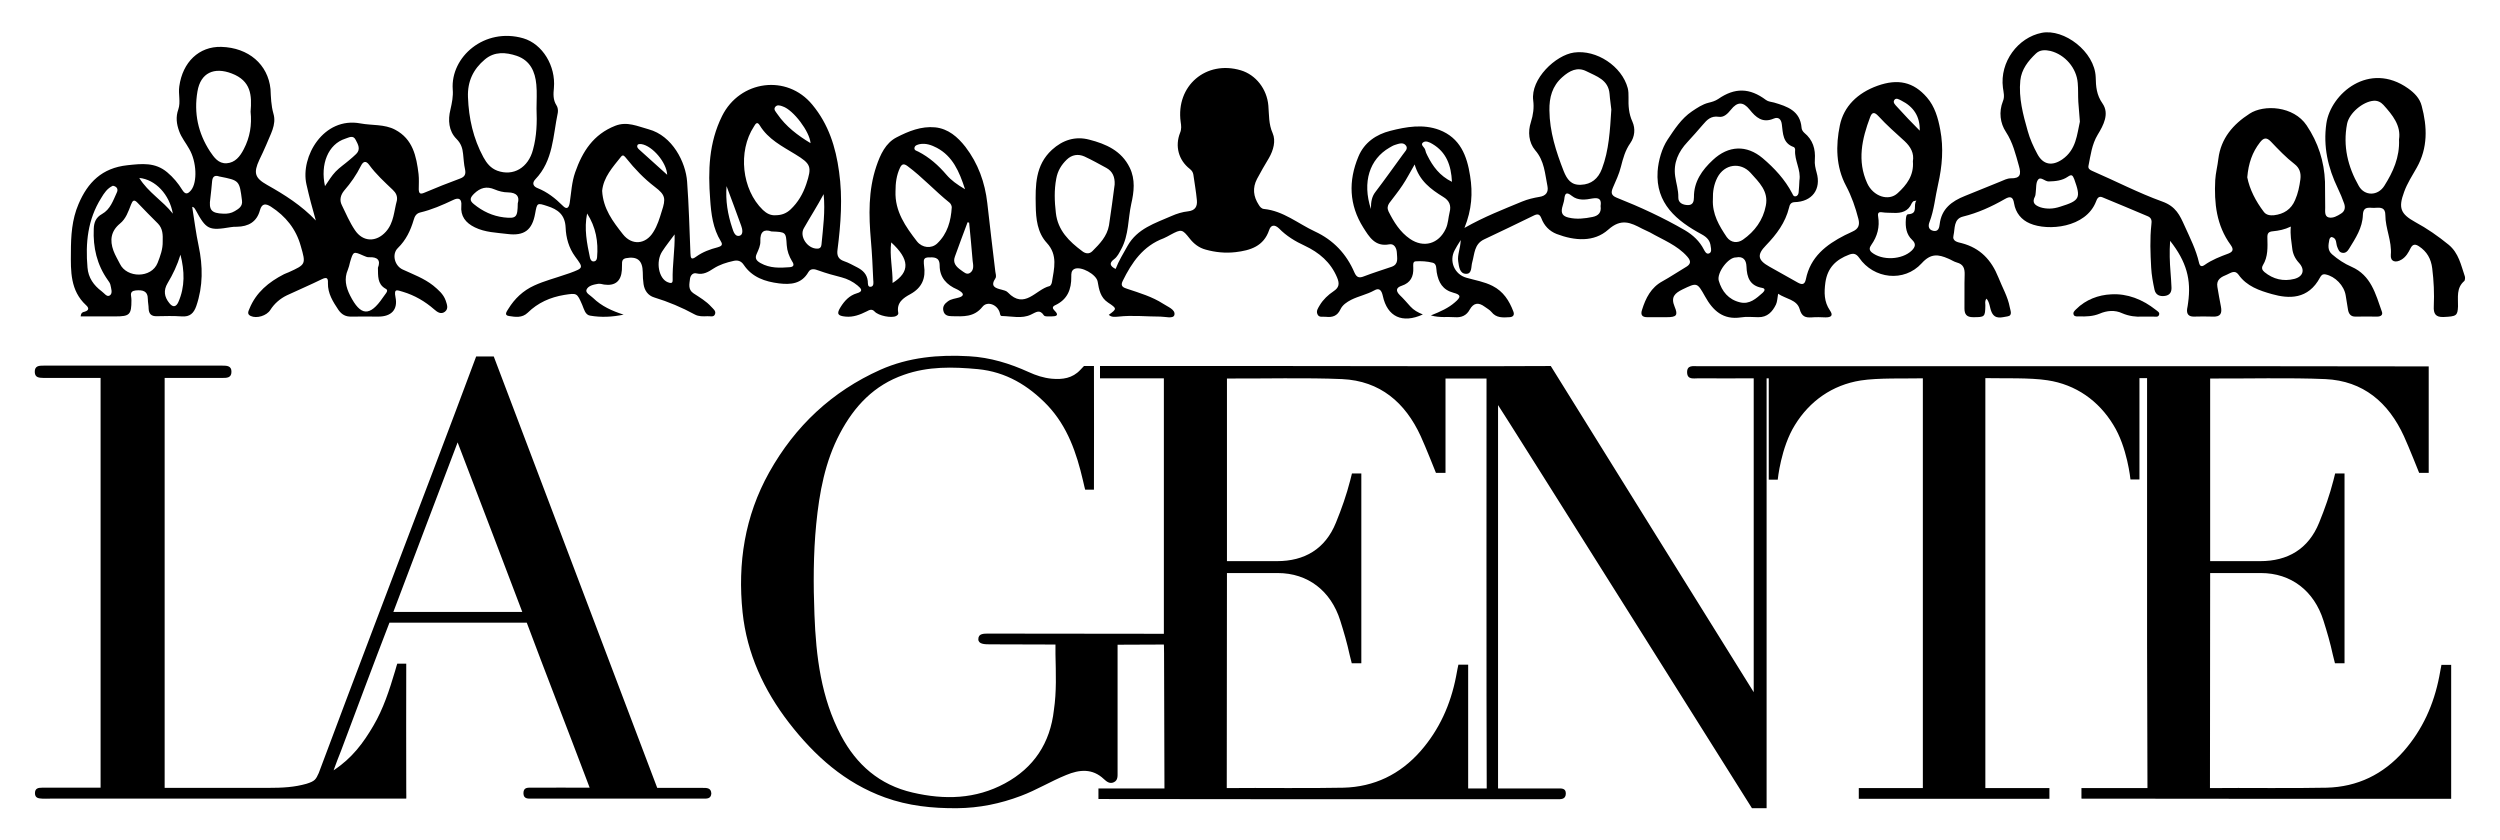 <svg xmlns="http://www.w3.org/2000/svg" xmlns:xlink="http://www.w3.org/1999/xlink" id="Capa_1" x="0px" y="0px" viewBox="0 0 1280 430" style="enable-background:new 0 0 1280 430;" xml:space="preserve"><style type="text/css">	.st0{fill:#4D4D4D;}</style><g>	<line class="st0" x1="170.7" y1="394.5" x2="234.3" y2="226.5"></line>	<path d="M1262,141.5c-2-5.8-3.1-11.9-8.3-16.2c-5.4-4.4-11-8.3-17.1-11.6c-7.6-4.2-8.7-7.3-5.7-15.4c1.6-4.5,4.2-8.4,6.5-12.5  c5.7-10.1,5.4-20.8,2.5-31.6c-1-3.9-3.7-6.6-6.9-8.9c-20-14.2-39.7,2.7-41.9,17.9c-1.7,11.8,0.8,22.7,5.9,33.3  c1.2,2.5,2.3,5.1,3.2,7.7c0.7,2,0.4,3.9-1.5,5.1c-2,1.3-4.3,2.6-6.5,2c-2.1-0.6-1.7-3.2-1.7-5c-0.1-4.4,0-8.8-0.1-13.2  c-0.4-10.5-3.5-20.1-9.4-28.9c-6.7-10-21.9-10.8-29.2-6c-8.4,5.4-14.7,12.6-16,23.1c-0.4,3.6-1.4,7.3-1.6,10.9  c-0.6,11.8,0.6,23.2,7.9,33.2c1.5,2.1,1.4,3.4-1.1,4.4c-4.3,1.6-8.5,3.2-12.3,5.9c-1.6,1.1-2.4,0.5-2.8-1.2  c-1.5-6.6-4.6-12.7-7.4-18.9c-2.4-5.3-4.4-9.9-11.4-12.4c-12.2-4.4-23.9-10.5-35.9-15.7c-1.2-0.5-2.2-1.2-1.9-2.6  c1.1-5.4,1.7-10.9,4.7-15.9c3-4.9,6.1-10.8,2.5-16c-3.1-4.4-3.4-8.7-3.5-13.5c-0.5-13.1-16.2-24.9-27.6-22.7  c-12.2,2.4-21.6,14.9-19.9,28.1c0.3,2.3,1,4.6,0,6.9c-2.2,5.5-1.4,11.3,1.5,15.7c3.6,5.5,5,11.5,6.7,17.5c1.2,4.2,0.8,6.4-4.2,6.3  c-1.8,0-3.7,1-5.4,1.7c-6,2.4-12,4.9-18,7.3c-6.8,2.7-12.1,6.6-13,14.6c-0.2,1.7-0.7,3.8-3.2,3.3c-2.5-0.5-2.8-2.5-2-4.5  c2.4-6.2,2.9-12.9,4.4-19.3c2.1-9.3,2.9-18.6,1.1-28c-1.1-6-2.8-11.9-6.8-16.5c-6.9-8-14.9-9.7-25.3-6  c-10.3,3.7-17.3,10.6-19.3,20.3c-2.1,10.2-2.1,21.1,3.2,31c2.8,5.3,4.8,11,6.3,16.9c0.8,3.1,0,5.1-2.9,6.4c-1.3,0.6-2.6,1.3-4,1.9  c-9.6,4.9-17.7,11.1-20,22.6c-0.6,2.9-2.1,2.8-4.1,1.7c-4.9-2.7-9.7-5.5-14.6-8.2c-5.9-3.3-6.5-6-1.7-10.9  c5.4-5.6,9.9-11.6,11.8-19.3c0.3-1.4,0.8-2.7,2.8-2.8c9-0.2,13.8-6.6,11.3-15.2c-0.6-2.2-1.1-4.3-0.9-6.5c0.4-5.5-1-10.2-5.4-13.8  c-0.7-0.6-1.4-1.7-1.4-2.6c-0.7-8.7-7.3-10.9-14.1-12.9c-1.4-0.4-2.9-0.4-4.1-1.3c-8.4-6.3-16-6.4-24.5-0.5c-1.5,1-3.2,1.5-4.9,1.9  c-3.2,0.8-5.8,2.6-8.5,4.4c-5.5,3.7-9.1,9.4-12.5,14.5c-2.9,4.4-4.7,10.6-5.1,16.2c-1.1,16.5,9.8,25.4,22.6,32.3  c2.9,1.6,4.3,3.3,4.6,6.3c0.2,1.2,0.6,3-1,3.5c-1.3,0.4-2-1.1-2.5-2c-2.2-4.3-5.5-7.4-9.7-9.9c-11.2-6.5-22.9-11.9-35-16.7  c-2.9-1.2-2.9-2.7-1.9-5.1c1.5-3.5,3.2-7,4.1-10.7c1.1-4.3,2.2-8.4,4.8-12.1c2.3-3.3,2.7-7.4,1.1-11c-1.9-4.1-2.1-8.2-2-12.4  c0-1.6,0-3.3-0.4-4.8c-3-11.2-16-19.8-27.5-18.2c-9.4,1.3-22.3,13.5-20.9,24.5c0.5,3.7,0,7.4-1.2,11.2c-1.6,4.8-1.1,10.4,2.2,14.3  c4.8,5.5,5,12.1,6.3,18.4c0.6,3.1-0.8,5-4.1,5.5c-3,0.5-6,1.2-8.9,2.4c-9.6,4-19.3,7.7-29.5,13.5c3.8-9.4,4.3-17.9,2.9-26.6  c-1.6-10.4-5.1-19.5-15.8-23.6c-8.3-3.1-16.9-1.6-25.1,0.5c-7.1,1.8-13.3,5.9-16.3,13.2c-5.2,12.4-4.8,24.7,2.5,36.3  c3,4.7,6,10,13.3,8.6c2.5-0.5,3.8,1.9,3.9,4.4c0.1,2.7,1,5.8-2.7,7.1c-4.7,1.6-9.5,3.1-14.2,4.9c-2.5,1-3.7,0.5-4.8-1.9  c-4.1-9.6-10.8-16.7-20.3-21.1c-8.6-4-16.1-10.5-26-11.5c-1.3-0.1-2.1-1.1-2.7-2.1c-2.8-4.3-3.3-8.7-0.9-13.3  c1.9-3.6,4-7.2,6.1-10.7c2.3-4,3.6-8.8,1.9-12.7c-2.1-4.7-1.8-9.4-2.2-14.1c-0.7-8.5-6.4-15.8-14.1-18.1  c-17.8-5.3-33.3,7.9-30.8,26.4c0.3,1.9,0.5,3.7-0.3,5.6c-2.7,6.8-0.8,14,5,18.5c1,0.8,1.6,1.7,1.8,2.9c0.6,4.4,1.4,8.7,1.8,13.1  c0.3,3.1-0.8,5.3-4.5,5.7c-2.9,0.3-5.8,1.2-8.5,2.4c-8.4,3.7-17.5,6.4-22.5,15.3c-2.1,3.8-4.5,7.6-6.1,11.8c-2.9-1.4-3.4-3-0.9-4.9  c1.9-1.4,2.7-3.3,3.8-5.3c3.9-7.2,3.4-15.4,5.1-23.1c1.4-6.1,2.2-12.5-0.8-18.6c-4.2-8.6-12.1-12.1-20.7-14.3  c-7.2-1.9-13.6,0.2-19.1,5.2c-8.6,7.9-8.5,18.3-8.3,28.6c0.1,6.7,0.8,13.8,5.7,19.1c5.7,6.2,3.7,13.1,2.6,20  c-0.1,0.8-0.7,2-1.3,2.1c-7,1.7-12.7,12.2-21.3,3.2c-0.7-0.8-2.1-1.1-3.2-1.4c-3.3-0.8-5.9-1.7-3.1-5.9c0.5-0.8,0.1-2.3-0.1-3.4  c-1.4-11.7-2.8-23.3-4.1-35c-1.2-10.6-4.7-20.3-11.2-28.8c-4-5.1-8.8-9.3-15.5-10c-7.1-0.7-13.7,2-19.7,5.1  c-5.7,2.9-8.4,8.9-10.4,14.8c-4.2,12.4-3.9,25.2-2.8,38c0.6,6.7,0.9,13.5,1.2,20.2c0.1,1.2,0.4,3.2-1.1,3.5  c-1.9,0.4-1.6-1.8-1.7-2.9c-0.4-3.5-2.5-5.5-5.4-7c-2.2-1.1-4.4-2.4-6.8-3.2c-2.9-1-3.7-2.9-3.3-5.8c1.7-13.3,2.7-26.6,0.8-40  c-1.7-12.6-5.4-24.3-13.7-34.3c-13-15.8-37.1-12.5-46.2,5.8c-6.8,13.7-7.2,28-6.1,42.6c0.5,7.5,1.4,15,5.5,21.6  c1.2,1.9,0.1,2.5-1.6,3c-3.9,1-7.7,2.4-10.9,4.7c-2.8,2.1-3,0.8-3.1-1.7c-0.5-12.2-0.8-24.4-1.7-36.6c-0.7-9.9-7.5-23.5-19.7-26.8  c-5.6-1.5-11-4.2-17.1-1.8c-11.2,4.4-16.8,13.2-20.5,23.8c-1.8,5.1-2,10.4-2.8,15.6c-0.4,2.5-1.4,3.8-3.6,1.5  c-3.8-3.8-7.9-7-12.9-9c-2.1-0.8-3-2.5-1.1-4.5c9.2-9.6,9-22.3,11.5-34.1c0.2-1.2,0-2.8-0.7-3.8c-1.8-2.8-1.6-5.8-1.3-8.9  c1-11.2-5.8-22.5-15.7-25.4c-19.8-5.7-37.3,9.5-36.1,26.2c0.3,3.5-0.4,6.9-1.2,10.4c-1.3,5.2-0.9,10.9,3.1,14.9  c2.4,2.4,3.1,4.8,3.4,7.7c0.3,2.6,0.4,5.3,1,7.9c0.5,2.5-0.1,3.8-2.5,4.7c-6.2,2.3-12.3,4.7-18.4,7.3c-2.1,0.9-2.7,0.3-2.8-1.7  c0-2.6,0.2-5.3-0.1-7.9c-1.1-9.1-2.9-17.9-12-22.7c-5.5-2.9-11.8-2.1-17.7-3.2c-19-3.6-30.9,17.1-27.7,31.2  c1.4,6.2,3,12.3,4.8,18.5c-7.3-7.7-16-13.2-24.9-18.2c-6.4-3.6-7.1-6.2-4-12.9c1.2-2.5,2.4-5,3.5-7.6c2-5.2,5.4-10.3,3.7-16  c-1.2-4.2-1.3-8.4-1.5-12.6C137.2,33,127.3,24.4,113.3,24c-11.4-0.3-19.8,7.8-21.5,20.2c-0.6,4,0.8,8-0.5,11.8  c-1.4,3.9-0.9,7.5,0.4,11.1c1.2,3.4,3.5,6.1,5.2,9.2c3.8,6.5,4.2,16.9,1,21c-1.7,2.1-3,2.5-4.6-0.1c-2.1-3.4-4.6-6.4-7.7-9  c-6.2-5.2-13-4.4-20.4-3.6c-13,1.4-20.3,8.8-25,19.9c-3.4,7.9-3.9,16.3-3.9,24.7c-0.1,9.7-0.3,19.6,7.7,27c1.6,1.4,1.7,2.7-0.7,3.4  c-0.8,0.2-1.8,0.3-2,2.4c6,0,11.9,0,17.8,0c7.3,0,8.2-0.9,8.2-8.3c0-0.7-0.1-1.5-0.2-2.2c-0.3-1.9,0.6-2.6,2.4-2.8  c3.4-0.3,6.2,0.1,6.2,4.5c0,1.6,0.4,3.2,0.4,4.8c0.1,2.7,1.4,4,4.2,3.9c4.3-0.1,8.5-0.2,12.8,0.1c4.1,0.3,6.1-1.6,7.4-5.3  c3.5-10.2,3.4-20.4,1.2-30.8c-1.4-6.6-2.2-13.2-3.3-20c1.1,0.2,1.3,0.9,1.7,1.5c5.5,10.2,6.8,10.8,18.1,8.9c1-0.2,2-0.2,3.1-0.2  c5.9-0.1,10.2-2.5,11.8-8.5c1-3.5,2.9-3.5,5.6-1.8c7.6,4.9,12.9,11.5,15.3,20.2c2.7,9.3,2.6,9.4-6.2,13.4c-0.8,0.4-1.7,0.6-2.4,1  c-7.8,4-14.3,9.3-17.7,17.7c-0.6,1.4-1.3,2.8,0.7,3.7c3,1.4,8.1-0.1,10-3.1c2.1-3.3,5-5.8,8.5-7.5c6-2.8,12.1-5.4,18-8.3  c2.7-1.3,3.1-0.2,3,2.1c-0.1,5.3,2.6,9.5,5.4,13.7c1.7,2.4,3.7,3.5,6.7,3.4c4.6-0.1,9.1,0,13.7,0c6.6,0,10.1-3.5,8.8-9.9  c-1-4.9,1.1-3.5,3.8-2.8c6,1.8,11.3,4.9,16,9c1.5,1.3,3.4,2.8,5.5,1.2c2-1.6,1-3.8,0.4-5.7c-1.2-3.4-3.8-5.5-6.4-7.7  c-4.7-3.7-10.2-5.7-15.6-8.2c-4.2-1.9-5.7-7.9-2.5-11c4.2-4.1,6.5-9,8.1-14.4c0.5-1.8,1.3-3.3,3.3-3.8c5.9-1.4,11.4-3.8,16.9-6.4  c2.8-1.4,4.5-0.7,4.2,2.9c-0.5,5.4,2.2,8.8,6.9,11.1c5.3,2.6,11.1,2.7,16.7,3.4c8.6,1.1,12.7-2,14.2-10.5c1-5.5,1-5.5,6.2-3.8  c5.4,1.7,9.1,4.4,9.4,11c0.2,5.2,1.6,10.4,4.9,14.9c4.3,5.8,4.3,5.8-2.7,8.4c-0.7,0.3-1.4,0.4-2.1,0.7c-5.4,1.9-11,3.3-16.2,5.7  c-5.7,2.6-10,6.7-13.2,11.9c-0.7,1.2-2.5,3.3,0.3,3.7c3.2,0.5,6.7,1.1,9.6-1.7c5.2-5.1,11.5-7.9,18.7-9.1c6.5-1,6.5-1.1,9.2,5.1  c0.9,2.1,1.5,5.1,4,5.5c5.7,1,11.4,0.7,17.2-0.5c-5.9-1.9-11.3-4.3-15.7-8.6c-1.3-1.3-4-2.5-3.3-4.2c0.9-2.1,3.7-2.6,6-3  c1-0.1,2,0.2,3,0.4c5.6,0.8,8.7-1.7,9.1-7.4c0.1-1.3,0-2.6,0.1-4c0.1-1.1,0.6-1.8,1.9-2.1c5.9-1.1,8.6,1.1,8.7,7.2  c0,2.1,0.1,4.1,0.4,6.1c0.5,3.2,2.2,5.8,5.5,6.8c7.2,2.2,14.1,5.1,20.7,8.7c2,1.1,4.3,1,6.5,0.9c1.4-0.1,3.3,0.7,3.9-1.1  c0.6-1.6-1-2.7-1.9-3.7c-2.6-2.9-5.9-4.8-9.1-6.9c-3-2-2.1-4.9-1.8-7.6c0.3-1.8,1.6-3.1,3.4-2.6c3.4,0.8,6-0.8,8.6-2.5  c3.1-2,6.6-3.1,10.2-3.9c2.1-0.5,3.9-0.1,5.3,2c4.3,6.4,10.9,8.6,18.1,9.5c5.9,0.7,11.5,0.3,15-5.8c1.2-2.1,3.4-1.5,5.2-0.8  c3.9,1.4,7.8,2.5,11.8,3.5c3,0.8,5.8,2.2,8.2,4.2c1.9,1.6,3.1,3-0.5,4c-3.7,1.1-6.2,3.8-8.2,7c-2.2,3.5-1.5,4.5,2.5,4.9  c4,0.4,7.5-1,10.9-2.7c1.3-0.7,2.6-1.4,4,0.1c2,2.2,8.7,3.5,11,2.3c0.8-0.4,1.3-1,1.1-1.7c-1-5.2,2.7-7.6,6.2-9.5  c6-3.3,8-8.2,7-14.7c-0.1-0.6-0.1-1.2-0.1-1.8c-0.1-1.5,0.6-2.2,2-2.3c3-0.1,6.1-0.4,6.1,4.1c0,6.2,3.6,10,9,12.3  c0.5,0.2,1,0.6,1.5,0.9c2.1,1.4,1.7,2.5-0.5,3.2c-1.9,0.6-4.1,0.7-5.8,2c-1.7,1.2-2.8,2.7-2.3,4.8c0.5,2.3,2.3,2.8,4.4,2.8  c5.7,0.1,11.3,0.6,15.6-4.8c2.5-3.2,7.8-1.1,8.9,3.1c0.2,0.8,0.2,1.6,1.1,1.6c5,0.1,10.2,1.5,14.8-0.7c2.8-1.3,4.5-2.9,6.7,0.4  c0.5,0.7,2.5,0.5,3.8,0.5c2.3,0,4.3-0.4,1.6-3c-1.1-1.1-1.2-2,0.3-2.7c6.3-2.9,8.4-8.1,8.3-14.7c0-1.3-0.1-3.1,1.6-3.9  c3.3-1.6,11.3,2.8,11.9,6.5c0.7,4.1,1.4,8.1,5.3,10.7c4.7,3.1,4.6,3.2,0.4,6.3c1.5,1.4,3.4,1,5,0.9c7.1-0.8,14.3,0,21.4,0  c2.5,0,6.7,1.3,7.2-0.9c0.6-2.7-3.4-4.1-5.8-5.7c-5.6-3.6-12-5.5-18.3-7.6c-1.8-0.6-3.8-1.2-2.4-4c4.7-9.6,10.5-18,21-21.9  c1.2-0.5,2.4-1.2,3.5-1.8c5.6-3,6-2.9,9.8,1.9c2.1,2.7,4.8,4.8,8.2,5.7c5,1.4,10.1,1.9,15.3,1.3c7.6-0.9,14.4-3,17.2-11.3  c0.9-2.7,2.8-3,5.1-0.8c3.7,3.8,8.3,6.6,13.1,8.8c7.4,3.5,13.3,8.4,16.6,16.3c1.4,3.3,0.9,5.2-1.8,7c-2.8,1.9-5.3,4.2-7.1,7.2  c-0.8,1.4-1.9,2.8-1.2,4.5c0.8,2,2.8,1.2,4.3,1.4c3.4,0.4,5.9-0.4,7.5-3.8c1.1-2.3,3.2-3.7,5.5-4.9c3.8-1.9,8-2.7,11.8-4.8  c2.7-1.6,3.8,0.1,4.4,2.8c2.3,10.7,10,14.3,20.5,9.5c-2.5-1-4.7-2.2-6.4-4.1c-1.8-2-3.5-4-5.4-5.8c-2.3-2.3-1.8-3.9,1-4.8  c4.5-1.5,6.1-4.7,5.9-9.2c0-1.2-0.4-3.2,1.2-3.3c2.9-0.2,5.9,0,8.7,0.7c2.2,0.5,1.8,3.1,2.1,4.9c0.9,5.2,3,9,8.6,10.5  c3.9,1,3.9,2.2,0.7,4.9c-3.3,2.9-7.3,4.7-12.3,6.7c4.7,1.3,8.5,0.6,12.2,0.9c3.5,0.3,6.1-0.9,7.7-3.9c2-3.5,4.5-3.8,7.6-1.5  c1.2,0.9,2.6,1.6,3.5,2.7c2.5,3.2,5.9,2.9,9.3,2.7c2-0.1,2.6-1.3,1.9-3c-2.1-5.5-5.1-10.2-10.6-13c-4.3-2.2-8.9-2.9-13.4-4.2  c-6.1-1.7-9-8.5-6-14.1c0.7-1.4,1.6-2.8,3.1-5.2c-0.2,4.5-1.8,7.6-1.3,10.9c0.4,2.7,0.7,6.4,4.1,6.4c3.1,0,2.4-3.7,3.1-6  c1.2-4.3,1-9.2,6-11.6c8.5-4,17-8.1,25.4-12.2c2-1,3.1-0.9,4,1.4c1.4,3.7,4,6.5,7.8,8c9.2,3.5,19.1,4.3,26.4-2.2  c6.7-6,11.5-3.6,17.4-0.5c1.3,0.7,2.7,1.2,4,1.9c6.6,3.8,13.9,6.5,19.1,12.4c2.2,2.5,1.7,4-1,5.5c-3.9,2.3-7.7,4.9-11.7,7.1  c-5.9,3.2-8.6,8.6-10.5,14.7c-0.8,2.4,0,3.7,2.6,3.7c3.4,0,6.8,0,10.1,0c4.9,0,5.9-0.9,4-5.4c-2.1-5,0.2-6.9,4-8.8  c7.5-3.6,7.5-3.7,11.6,3.6c4,7.2,9.2,12.1,18.4,10.7c2.9-0.5,5.9-0.1,8.8-0.1c4.7,0.1,7.3-2.8,9.1-6.5c0.7-1.5,0.7-3.4,1.1-5.5  c4,2.7,9.6,3,11,7.8c1.1,3.9,2.9,4.5,6.2,4.3c2.3-0.2,4.7-0.1,7.1,0c2.8,0,4.1-0.9,2.2-3.6c-3-4.4-3-9.1-2.3-14.3  c1.1-7.6,5.5-11.7,12.1-14.2c2.3-0.9,3.7-0.5,5.2,1.6c7.4,10.8,23,12.7,32,2.8c4.7-5.2,8.5-4.6,13.6-2.4c1.5,0.6,2.9,1.6,4.4,2  c3.4,0.9,4.1,3.1,4,6.3c-0.2,5.7,0,11.5-0.1,17.2c0,3,1.1,4.5,4.4,4.5c6,0,6.2-0.1,6.3-6c0-1.1-0.4-2.3,0.6-3.5  c1.7,2,1.6,4.7,2.6,6.9c1.8,4,5.3,2.6,8.1,2.2c2.8-0.4,1.5-3,1.2-4.7c-1-5.4-3.8-10.1-5.8-15.2c-3.6-9-9.3-15.1-18.8-17.6  c-2-0.5-5-0.9-4.2-4c0.8-3.5,0-8.4,4.8-9.6c7.7-1.9,14.7-5.1,21.5-9c2.9-1.7,4.2-1,4.7,2.2c0.8,4.9,3.8,8.5,8.1,10.3  c9.2,4,28.7,2.3,33.9-11.3c0.5-1.4,1.3-2.9,3.2-2.1c7.7,3.2,15.5,6.4,23.2,9.7c2,0.8,2.2,2.3,1.9,4.3c-0.8,7.3-0.5,14.7-0.1,22  c0.2,3.8,0.9,7.6,1.7,11.3c0.6,2.8,2.8,3.6,5.4,3.2c2.6-0.4,3.4-2.1,3.3-4.4c-0.1-2.6-0.3-5.3-0.5-7.9c-0.4-5-0.6-10-0.2-15.9  c8.4,10.7,10.9,19.8,9.2,31.8c-0.1,1-0.3,2-0.5,3.1c-0.3,2.5,0.7,3.9,3.4,3.9c3.2-0.1,6.5-0.1,9.7,0c4,0.2,4.9-1.6,4.2-5.2  c-0.7-3.3-1.2-6.7-1.8-10c-0.7-3.9,2.2-5.2,4.9-6.3c1.9-0.8,4-2.6,5.9,0c4.2,6,10.8,8.2,17.2,10c8.5,2.4,18.5,2.9,24.6-8.6  c0.6-1.1,1.3-1.8,2.8-1.5c4.9,1,9.5,5.7,10.3,10.8c0.4,2.5,0.8,4.9,1.2,7.4c0.4,2.1,1.5,3.5,3.9,3.4c3.7-0.1,7.4,0,11,0  c1.8,0,3.1-0.8,2.4-2.6c-3.2-9-5.5-18.5-15.5-22.9c-3.7-1.6-7-3.8-10-6.4c-2.4-2.1-1.9-4.7-1.4-7.4c0.1-0.7,0.7-1.6,1.4-1.4  c2.6,0.7,1.9,3.3,2.7,5.1c0.5,1.2,0.9,2.6,2.4,2.9c1.7,0.4,2.8-0.7,3.6-2c3.3-5.4,6.9-10.7,7.1-17.4c0.2-5,3.8-3.3,6.5-3.6  c2.7-0.2,5-0.1,5,3.7c0,6.9,3.4,13.3,2.8,20.4c-0.3,3.4,2.4,4.3,5.5,2.4c2.3-1.4,3.5-3.6,4.6-5.8c1.1-2.2,2.5-2.2,4.3-1  c4.1,2.7,6.2,6.4,6.8,11.3c0.8,6.4,1.1,12.9,0.8,19.4c-0.2,3.8,0.9,5.7,5.1,5.5c6.4-0.3,7.1-0.6,7.3-5.4c0.1-4.6-1-9.5,3.3-13.1  C1262.1,143.2,1262.2,142.1,1262,141.5z M88.5,109.4c-5.1-6.6-12.6-10.8-17.2-18.3C79.6,91.9,86.8,99.6,88.5,109.4z M56.3,151.2  c-1.5,1.2-3-1.2-4.3-2.1c-4-3-6.8-6.9-7.2-12.1c-1.1-12.6,0.1-24.6,7-35.6c1.5-2.5,3.1-5,6-6.3c2.2,0.4,2.8,1.9,2,3.5  c-1.9,4.1-3.3,8.6-7.6,11c-3.1,1.7-4.1,4.3-4.2,7.6c-0.4,9.5,1.6,18.3,7.2,26.2c0.5,0.7,1.1,1.5,1.3,2.3  C56.9,147.7,57.8,150.1,56.3,151.2z M83.3,123.6c0.1,3.9-1.2,7.4-2.6,11c-3.2,8-15.8,7.8-19.3,0.5c-1.1-2.2-2.4-4.3-3.3-6.7  c-2-5.4-1.3-10.1,3.3-13.9c3.1-2.5,4.3-6.2,5.7-9.8c0.8-2,1.5-2.8,3.3-0.9c3.4,3.6,7,7.2,10.5,10.7  C83.4,117.1,83.4,120.3,83.3,123.6z M91.3,154.7c-1.1,2.4-2.7,2.9-4.6,0.5c-2.6-3.2-3.1-6.5-0.9-10.2c2.7-4.5,5-9.3,6.6-14.6  C94.5,138.7,94.8,146.8,91.3,154.7z M120.2,108.1c-1.8,1.1-3.8,1.4-5.9,1.3c-6.1-0.2-7.5-1.9-6.6-7.9c0.4-2.9,0.6-5.8,0.9-8.7  c0.2-2.1,1.1-3.3,3.5-2.5c0.1,0.1,0.3,0.1,0.4,0.1c10.1,2,10.1,2,11.4,12.3C124.3,105.7,122.2,106.9,120.2,108.1z M124.8,76.4  c-1.9,3.7-4.4,6.9-8.8,7.2c-4.2,0.2-6.4-3-8.5-6.1c-6.1-9.4-8.3-19.6-6.4-30.7c1.6-9.6,8.6-12.6,17.5-9.2  c10,3.8,10.4,11.2,9.7,19.6C129,63.9,128,70.3,124.8,76.4z M171.8,87.9c-2,2.1-3.5,4.6-5.4,7.4c-2.5-11.2,1.6-21.5,10.4-24.3  c1.9-0.6,4-2,5.3,0.6c1.2,2.3,2.7,4.8,0.3,7.2c-1.1,1.1-2.4,2.2-3.6,3.2C176.5,84,173.9,85.7,171.8,87.9z M197.8,149.9  c-0.6,0.8-1.2,1.7-1.8,2.5c-6.7,9.8-11.4,9.5-16.8-1.2c-2.1-4.2-3.1-8.5-1.1-13.1c0.5-1.2,0.8-2.5,1.1-3.8c1.7-5.7,1.7-5.7,6.9-3.4  c0.9,0.4,2,0.9,2.9,0.8c4.4-0.2,6,1.6,4.5,5.4c0.1,4.2-0.3,8.2,3.7,10.6C198.4,148.2,198.4,149,197.8,149.9z M203.2,102.7  c-1.5,5.4-1.5,11.3-5.6,15.9c-4.9,5.5-11.8,5.4-15.9-0.8c-2.7-4-4.6-8.5-6.7-12.8c-1.3-2.6-0.6-5.2,1.2-7.4  c3.4-3.9,6.3-8.1,8.6-12.7c1.2-2.4,2.6-2.7,4.2-0.5c3.5,4.8,7.8,8.7,12.1,12.8C202.7,98.7,203.6,100.4,203.2,102.7z M265.1,104.1  c-0.1,7.2-0.7,7.9-7.1,7.2c-5.8-0.7-10.9-3.1-15.4-6.8c-2.4-1.9-1.9-3.3,0.1-5.3c3.2-3.1,6.4-4,10.6-2.2c2.1,0.9,4.5,1.5,6.8,1.5  C264.7,98.6,266.1,100.7,265.1,104.1z M254.6,87.4c-3.4-1.3-5.4-3.8-7.1-6.9c-5.2-9.6-7.5-19.9-7.9-30.8c-0.3-8,2.7-14.3,8.7-19.3  c4.9-4.1,10.6-3.7,16.3-1.8c6.9,2.4,9.4,8.1,10,14.7c0.4,4.1,0.1,8.2,0.1,12.3c0.3,7.1,0.1,14.1-1.8,21  C270.5,85.9,262.8,90.4,254.6,87.4z M305.7,131.8c-0.1,0.9-0.4,1.8-1.4,2c-1.3,0.3-1.9-0.7-2.2-1.7c-1.6-7.5-3.1-15-1.5-22.8  C305.1,116.3,306.4,123.8,305.7,131.8z M326.5,74.1c0.3-0.4,1.4-0.4,2-0.3c5.5,0.9,12.8,9.3,13.1,15.7c-5.1-4.6-9.7-8.7-14.2-12.8  C326.7,76.1,325.8,75.2,326.5,74.1z M334.5,118.8c-3.9,6.4-11,7-15.6,1.1c-5.1-6.5-10.1-13-10.6-22.2c0.7-7,5.4-12.1,9.7-17.5  c1.1-1.4,1.9,0,2.7,0.9c4.3,5.4,9.1,10.4,14.6,14.6c5.4,4.1,5.7,5.9,3.5,12.5C337.7,111.8,336.6,115.5,334.5,118.8z M344.4,143.5  c0,1.8-1.2,1.5-2.5,1c-4.6-1.8-6.3-10.4-2.9-15.7c2-3.1,4.3-5.9,6.4-8.8C345.6,127.9,344.2,135.6,344.4,143.5z M378.7,120.7  c-2.3,0.7-3.2-2.1-3.8-4c-2.3-6.9-3.5-14-2.9-21.4c2.5,6.8,5.1,13.5,7.5,20.3C380.1,117.2,380.7,120.1,378.7,120.7z M396.8,54.9  c1-1.5,2.7-0.9,4-0.4c5.4,1.8,13.8,12.9,14.2,18.8c-6.6-4-12.6-8.5-17-14.9C397.3,57.3,396,56.2,396.8,54.9z M386,64.8  c0.8-1.3,1.6-2.9,3-0.6c4.3,7.1,11.5,10.7,18.2,14.8c8,4.9,8.6,6.3,5.6,15.3c-1.7,5-4.2,9.3-8,12.9c-2.1,2-4.6,3-7.7,3  c-2.5,0.2-4.6-0.9-6.5-2.7C379.8,97.1,377.7,77.5,386,64.8z M404.4,136.8c-5.1,0.4-10.2,0.6-15-2.1c-2.1-1.2-3.1-2.4-1.9-4.9  c0.9-2,1.9-4.2,1.8-6.3c-0.2-5,2-6.3,5.7-5c7.4,0.3,7.4,0.3,7.8,7c0.2,3,1.2,5.7,2.7,8.2C406.6,135.3,406.7,136.6,404.4,136.8z   M420.6,125.2c-0.1,1.2-0.7,2.2-2.3,2.1c-4.9,0-9.2-6.3-6.7-10.5c3.3-5.8,6.9-11.4,10.1-17.4C422.6,108.2,421.4,116.7,420.6,125.2z   M468.2,75.7c0.2-1.3,1.5-1.6,2.7-1.9c3.2-0.6,6.1,0.5,8.8,1.9c8,4.3,11.4,11.9,14.4,21.2c-4.2-2.5-7.1-4.6-9.5-7.4  c-4.1-4.8-8.8-9-14.5-11.9C469.3,77.2,468,77,468.2,75.7z M457,144.9c0.1-7.3-1.6-13.9-0.7-20.8C465.7,132.7,466.1,139.2,457,144.9  z M479.8,124.7c-2.9,2.7-7.6,2.3-10.3-1.1c-5.8-7.5-11.4-15.4-11-25.7c0-4.2,0.5-8.2,2.3-12c0.9-1.9,1.9-2.3,3.8-0.9  c7.7,5.7,14.1,12.8,21.6,18.8c0.6,0.5,1.1,1.6,1.1,2.3C486.9,113.1,485.1,119.7,479.8,124.7z M496.7,139.7  c-1.8,1.2-3.2-0.4-4.7-1.4c-2.4-1.7-4.3-3.7-3.1-6.9c2.1-5.9,4.3-11.7,6.5-17.6c0.3,0.1,0.6,0.1,0.8,0.2c0.6,6.5,1.3,13.1,1.8,19.6  C498.3,135.7,498.8,138.2,496.7,139.7z M559.3,128.6c-1.7,1.7-3.7,1.2-5.2,0c-6.7-5-12.5-10.6-13.5-19.6  c-0.7-5.9-0.9-11.7,0.2-17.5c0.7-4,2.6-7.1,5.4-9.8c2.6-2.5,5.8-3,9-1.6c3.9,1.8,7.6,3.9,11.3,5.9c3.1,1.7,4.4,4.6,4.2,8.5  c-0.9,6.7-1.8,13.8-2.9,20.9C566.8,121,563.1,124.8,559.3,128.6z M704.2,98.3c-1.7,2.2-2.3,4.7-2.3,8.7  c-4.5-13.8-0.7-25.5,9.5-31.4c0.9-0.5,1.8-1.1,2.8-1.4c1.9-0.6,4.3-1.6,5.7,0.4c1.2,1.7-0.8,3.2-1.7,4.6  C713.6,85.5,709,92,704.2,98.3z M742.2,108.7c-0.7,2.8-0.7,5.8-2,8.5c-3.6,7.7-11.3,9.9-18.3,5.1c-5.1-3.5-8.3-8.7-11-14.1  c-0.7-1.5-0.5-2.9,0.4-4.2c2.3-3.1,4.7-6,6.8-9.2c2.1-3.1,3.8-6.5,6.2-10.6c2.4,8.4,8.3,12.7,14.6,16.6  C742.1,102.7,743.1,105.2,742.2,108.7z M730.8,79.6c-0.5-0.9-0.9-1.9-1.1-2.9c-0.3-1.3-2.6-2.5-1.2-3.7c1.4-1.2,3.4-0.2,4.9,0.7  c7.1,4.2,9.6,10.9,10,19.4C737.1,90,733.6,85.2,730.8,79.6z M815.3,111.1c-4,0.8-8,1.3-12.2,0.3c-3-0.7-3.9-2.2-3.3-5  c0.3-1.4,0.9-2.8,1.1-4.3c0.3-2.9,0.9-4.2,3.9-1.8c3.1,2.5,7,2,10.6,1.3c3.6-0.6,4.6,0.7,4.1,3.9  C820,108.8,818.4,110.5,815.3,111.1z M820.2,86.4c-1.9,5.1-5.5,8-10.7,8.2c-5.1,0.3-7.2-2.8-8.9-7c-3.9-10-7.2-20.2-7.3-31.1  c-0.1-6.6,1.4-12.4,6.6-17c3.7-3.3,7.7-5.4,12.4-3c5.1,2.6,11.2,4.3,11.8,11.6c0.2,2.9,0.7,5.8,0.9,8  C824.3,66.9,823.8,76.9,820.2,86.4z M867.3,101c0,2.1-0.5,4-3,4c-2.6,0-5.1-1.1-5-3.9c0.1-3.8-1.1-7.2-1.6-10.8  c-1-6.9,1.6-12.6,6.3-17.6c2.7-2.9,5.3-5.9,7.9-8.9c2.1-2.5,4.2-4.6,8.1-4c2.6,0.4,4.5-1.5,6.2-3.6c3.3-4.2,6.3-4.2,9.6-0.1  c3.2,4,6.6,7.1,12.4,4.6c2.4-1,3.8,0.4,4.1,3c0.6,4.6,0.4,9.6,6.1,11.6c0.4,0.1,0.8,1,0.7,1.5c-0.4,5.4,3.1,10.2,2.2,15.6  c-0.1,2-0.2,4.1-0.4,6.1c-0.1,0.9-0.5,1.8-1.5,2c-1.2,0.2-1.4-0.8-1.8-1.5c-3.7-7.1-9.1-12.9-15.1-18c-8.2-6.9-17.5-6.6-25.5,0.9  C871.5,87,867.2,93,867.3,101z M877,102c-0.1-3.9,0.5-7.6,2.3-11.1c3.6-6.9,11.8-8.1,17-2.4c4.3,4.8,9.3,9.4,7.8,16.8  c-1.4,7.4-5.7,13.2-11.7,17.4c-2.7,1.9-6.1,1.7-8.3-1.3C880.2,115.6,876.6,109.6,877,102z M902.5,149.9c-3.3,2.9-6.7,6.1-11.6,4.9  c-5.9-1.4-9.3-5.6-10.9-11.1c-1.1-4,4.9-12.1,8.9-11.9c3.4-0.7,5.2,1.1,5.3,4.7c0.2,5.5,1.7,9.8,8,10.9  C904,147.7,903.6,148.9,902.5,149.9z M957.5,60c0.9-2.4,2-3,4.3-0.5c4.1,4.5,8.8,8.6,13.4,12.8c3.1,2.9,4.9,6.2,4.2,10.3  c0.6,7.2-3.2,12.1-7.8,16.3c-4.6,4.3-12.5,1.7-15.6-5.1C950.8,82.4,953.3,71.1,957.5,60z M979,122.8c2.1,2,1.7,3.6-0.2,5.5  c-5,4.8-15.2,5.2-20.5,0.9c-1.5-1.3-1.1-2.5-0.2-3.8c3.1-4.4,4.4-9.2,3.5-14.6c-0.3-1.8,0.3-2.4,2.1-2.1c1.9,0.3,3.8,0.2,5.7,0.3  c4.1,0.2,7.6-0.7,9.4-4.9c0.2-0.4,0.5-0.7,0.8-1c0.2-0.2,0.5-0.1,1.6-0.4c-1.9,2.4,1.2,6.7-4.2,7c-1,0-1.1,1.6-1.2,2.6  C975.5,116.2,976,120,979,122.8z M971.2,54.6c-0.8-0.9-2.2-2.1-1.3-3.4c0.9-1.3,2.4-0.3,3.6,0.3c6.2,3.1,9.6,8.1,9.4,15.4  C978.9,62.9,975,58.8,971.2,54.6z M1054.9,105.8c-1.8,0.6-3.7,1-5.6,1c-1.6,0-3.2-0.2-4.7-0.7c-2.7-1-4.4-2.3-2.7-5.5  c0.3-0.6,0.3-1.4,0.4-2.2c0.3-2.2,0-4.9,1.2-6.4c1.4-1.8,3.5,1,5.5,0.9c3.4-0.1,6.8-0.4,9.7-2.4c2-1.4,2.5-0.8,3.3,1.2  C1065.5,101.4,1064.9,102.7,1054.9,105.8z M1055.9,81.6c-5.1,3.5-9.8,2.9-12.8-2.8c-2-3.7-3.8-7.7-4.9-11.7  c-2.4-8.4-4.7-17-3.8-25.9c0.6-5.7,4-10,8-13.8c2.1-2,4.8-1.9,7.5-1.3c7.4,1.9,13.3,8.7,13.9,16.4c0.3,3.2,0.1,6.5,0.3,9.7  c0.2,3.1,0.5,6.1,0.8,10.1C1063.4,68.8,1063.1,76.6,1055.9,81.6z M1157.1,72.9c1.8-2.3,3.3-2.8,5.6-0.4c3.8,4,7.7,8.1,12.1,11.5  c2.6,2,3.4,4.6,3,7.8c-0.5,3.7-1.2,7.2-2.7,10.6c-2,4.8-5.8,7.2-10.8,7.8c-2,0.2-4-0.1-5.2-1.7c-4.2-5.5-7.3-11.6-8.5-17.7  C1151.2,83.6,1153.2,77.9,1157.1,72.9z M1174.7,142.8c-5.6,1.4-10.8,0.2-15.3-3.5c-1.2-1-1.6-2.1-0.8-3.5c2.7-4.4,2.4-9.3,2.3-14.1  c-0.1-2.4,0.7-3.1,2.9-3.3c2.9-0.3,5.8-0.8,9.1-2.4c-0.4,4.3,0.3,7.6,0.7,11c0.3,2.9,1.4,5.3,3.4,7.5  C1180.3,138,1179.3,141.6,1174.7,142.8z M1220.8,95.1c-3.3,5.3-10.1,5.4-13.1,0.1c-5.6-9.8-8.2-20.4-6-31.8  c1.1-5.5,8-11.3,13.5-11.8c2.1-0.2,3.8,0.7,5.1,2.1c4.7,5.2,9.1,10.6,8,17.7C1228.7,80.6,1225.2,88.1,1220.8,95.1z"></path>	<path d="M359.7,403.4c-6.3,0-16.8,0-23.2,0l-83.7-220.9h-9c-6.7,18.1-14.8,39.4-21.6,57.4c-10.2,26.9-20.5,53.8-30.7,80.8  c-9.5,25-18.9,50-28.3,75.1c-1.5,3.2-1.8,4.1-6.3,5.5c-6.1,1.7-11.6,2.1-20.3,2.1c-15.2,0-37.2,0-52.3,0c0,0,0,0,0-6.7  c0-32.7,0-65.3,0-98c0-33.1,0-66.2,0-99.3c0-5.8,0-5.9,0-5.9c7.8,0,21.6,0,29.4,0c2.2,0,4.8,0.1,4.8-3.1c0.1-3.2-2.5-3.2-4.7-3.2  c-30.5,0-60.9,0-91.4,0c-2.3,0-4.7,0-4.6,3.3c0.1,3,2.4,2.9,4.5,3c6.5,0,22.7,0,29.2,0c0,0,0-1.2,0,9.6c0,63.1,0,126.2,0,189.3  c0,10.9,0,10.9,0,10.9c-6.3,0-23.7,0-30,0c-1.9,0-3.6,0.3-3.6,2.8c0,2.5,1.8,2.7,3.7,2.8c1.3,0.1,2.6,0,4,0c26.2,0,52.4,0,78.6,0  c32.7,0,71.1,0,103.8,0c0,0,0.1-0.5,0-5c-0.1-19.9,0-44.2,0-64.1c0,0-2.2,0-4.6,0c0,0-0.6,1.8-1.1,3.7c-2.9,9.7-6,19.4-11.2,28.2  c-5,8.5-10.7,16.4-20.3,22.7c1.4-4,2.6-6.9,3.7-9.7c7.8-20.8,17.1-45.7,24.9-65.9c0,0,0,0,4.8,0c19.9,0,39.7,0,59.6,0  c5.9,0,5.9,0,5.9,0c9.3,24.9,21.1,55.1,30.5,80c1.2,3.1,1.7,4.5,1.7,4.5c-8.2,0-21.1-0.1-29.4,0c-2,0-4.5-0.4-4.5,2.8  c0,3.1,2.5,2.8,4.5,2.8c29.1,0,58.3,0,87.4,0c1.9,0,4.1,0.2,4.3-2.6C364.1,403.3,361.8,403.4,359.7,403.4z M201.4,313.3  c0,0,32.2-85.1,32.9-86.8c4.5,11.5,33.1,86.8,33.1,86.8C248.6,313.3,220.2,313.3,201.4,313.3z"></path>	<path d="M1064.6,162c3.5,0.1,7,0,10.4-1.4c3.7-1.6,7.8-2,11.6-0.2c3.5,1.5,7.1,1.9,10.1,1.7c2.4,0,4.2,0,5.9,0c1,0,2.3,0.4,2.8-0.8  c0.6-1.4-0.9-2-1.7-2.7c-6.7-5.3-14.5-8.4-22.8-7.9c-6.5,0.3-13,2.7-17.9,7.6c-0.8,0.8-1.9,1.7-1.2,3  C1062.3,162.2,1063.6,162,1064.6,162z"></path>	<path d="M1248.9,346.4c-2.8,14.3-8.5,27.1-18.2,38.2c-10.5,11.9-23.7,18.3-39.5,18.7c-18.2,0.4-41.4,0-59.7,0.2l0.1-110.1  c7.4,0,18.5,0,26,0c15.4,0,27.2,9.1,32,24.3c1.9,6,3.5,11.5,4.8,17.5c0.5,1.9,1.1,4.4,1.1,4.4l4.9,0c0-29.7,0-67.5,0-97.2  c0,0-2.3,0-4.8,0c0,0-0.4,1.8-0.9,3.6c-1.9,7.4-4.4,14.5-7.3,21.6c-5.5,13.6-16.2,19.7-30.1,19.7h-25.7l0-93.5  c18.2,0.1,40.8-0.5,59,0.3c19.4,0.9,32.3,12,40.2,29.2c2.4,5.2,7.8,18.8,7.8,18.8h4.9c0,0,0-54.5,0-54.5c-29.8,0-57.9-0.1-85.8-0.1  c-29.3,0-61.8,0-91.1,0l0,0c-3.5,0-7,0-10.6,0c-17.6,0-35.1,0-52.7,0v0c-19.4,0-38.9,0-58.5,0c-11.9,0-23.3,0-35.1,0c0,0,0,0,0,0  c-13.5,0-26.9,0-40.4,0c-2.4,0-5.6-0.7-5.5,3.2c0.1,3.8,3.3,3,5.7,3c7.4,0.1,21,0,28.4,0c0,0,0,0,0,6.4c0,49.4,0,98.9,0,148.3  c0,1.5,0,4.6,0,6c-0.9-1.3-103.9-167-103.9-167c-17.2,0.1-35.5,0.1-53.9,0.1c0,0,0,0,0,0c-29.8,0-57.9-0.1-85.8-0.1  c-29.3,0-61.8,0-91.1,0l0,6.3c7.9,0,24.8,0,32.7,0l0,130.8c-28.4,0-61.2-0.1-89.3-0.1c-3,0-5.7-0.1-5.7,2.9c0,2.5,3.2,2.6,5.8,2.6  c9.7,0,24.2,0.1,33.7,0.1c0,0,0,0,0,4.9c0.2,9.8,0.6,19.2-0.8,28.6c-1.9,17-10.3,29.6-25.1,37.6c-15,8.1-30.9,8.5-47.2,4.7  c-17-3.9-28.8-14.3-36.7-29.2c-10.2-19.3-12.8-40.5-13.6-61.9c-0.6-15.4-0.6-30.9,0.9-46.3c1.6-16.2,4.5-32.1,12.2-46.6  c7.3-13.8,17.4-24.6,32.7-29.9c12.4-4.4,25.1-4.1,37.9-2.9c14.3,1.4,25.8,8.3,35.6,18.5c10.3,10.9,14.9,24.4,18.2,38.6  c0.4,1.9,1.1,4.6,1.1,4.6l4.5,0c0.1-17.8,0-45.5,0-63.3H555c0,0-0.5,0.5-1.9,2c-4,4.3-9.1,5-14.6,4.5c-4.2-0.4-8.1-1.7-11.8-3.4  c-9.7-4.4-19.7-7.5-30.5-8.1c-15.6-0.9-31,0.5-45.4,6.9c-24.8,11.1-43.7,28.8-57,52.6c-12.5,22.4-16.2,46.5-13.6,71.6  c2.2,21.1,10.9,39.9,23.8,56.6c13.1,16.9,28.6,30.8,49.1,38.2c11.9,4.3,24.2,5.6,36.9,5.5c11.4-0.1,22.1-2.3,32.7-6.3  c8-3,15.3-7.5,23.2-10.7c6.7-2.8,13.4-3.5,19.3,2.1c1.4,1.3,3,2.6,5.1,1.6c2.1-1,1.9-3.1,1.9-5c0-1.3,0-2.6,0-4  c0-18.5,0-37.1,0-55.6c0-5.3,0-5.8,0-5.8c4.4,0,23.7-0.1,23.7-0.1s0.1,0.9,0.1,4.5c0,0.3,0,0.6,0,0.9c0,0,0,0,0,0l0.2,68.3  c-7.8,0-26.1,0-33.8,0v5.4c59.2,0.1,123.3,0.1,182.9,0.1c0,0,0,0,0,0c7.6,0,15.1,0,22.7,0c9.7,0,19.4,0,29.1,0c2,0,4.5,0.2,4.6-2.8  c0.1-3.1-2.5-2.7-4.5-2.7c-7.8,0-22.4,0-30.2,0c0,0,0,0,0-6.6c0-61.7,0-123.3,0-185c0-1.4,0-3,0-4.7c1.4,1.8,130,206.4,130,206.4  l7.5,0c0-68.9,0-144.4,0-213.3v-6.8l1.1,0c0,1.7,0,3.7,0,5.8c0,0,0,0,0,0v46.1h4.6c0,0,1.6-16.5,8.8-28  c7.5-12.2,19.1-20.5,33.7-22.8c8.9-1.4,22.8-0.9,31.8-1.1v209.8c-7.8,0-25,0-32.8,0v5.5c5.3,0,14.7,0,19.9,0c9.6,0,19.2,0,28.7,0  c0.1,0,0.3,0,0.4,0c0.9,0,1.8,0,2.7,0v0c8.7,0,17.4,0,26,0c5.3,0,14.7,0,19.9,0v-5.5c-7.8,0-25,0-32.8,0V193.6  c9,0.2,22.9-0.3,31.8,1.1c14.6,2.2,26.2,10.5,33.7,22.8c7.2,11.5,8.8,28,8.8,28h4.6v-51.9c1.4,0,2.8,0,3.9,0l0,136.2l0.2,73.7  c-7.8,0-26.1,0-33.8,0v5.4c61.3,0.1,127.9,0.1,189.3,0.1v-68.6c0,0-2.5,0-5,0C1250.1,340.3,1249.3,343.9,1248.9,346.4z   M751.7,403.4v-63.1c0,0-2.5,0-5,0c0,0-0.8,3.6-1.2,6.1c-2.8,14.3-8.5,27.1-18.2,38.2c-10.5,11.9-23.7,18.3-39.5,18.7  c-18.2,0.4-41.4,0-59.7,0.2l0.1-110.1c7.4,0,18.5,0,26,0c15.4,0,27.2,9.1,32,24.3c1.9,6,3.5,11.5,4.8,17.5c0.5,1.9,1.1,4.4,1.1,4.4  l4.9,0c0-29.7,0-67.5,0-97.2c0,0-2.3,0-4.8,0c0,0-0.4,1.8-0.9,3.6c-1.9,7.4-4.4,14.5-7.3,21.6c-5.5,13.6-16.2,19.7-30.1,19.7h-25.7  l0-93.5c18.2,0.1,40.8-0.5,59,0.3c19.4,0.9,32.3,12,40.2,29.2c2.4,5.2,7.8,18.8,7.8,18.8h4.9c0,0,0-34,0-48.3c4.2,0,17.1,0,21,0  c0,0-0.1,176.6,0.1,209.9H751.7z"></path></g></svg>